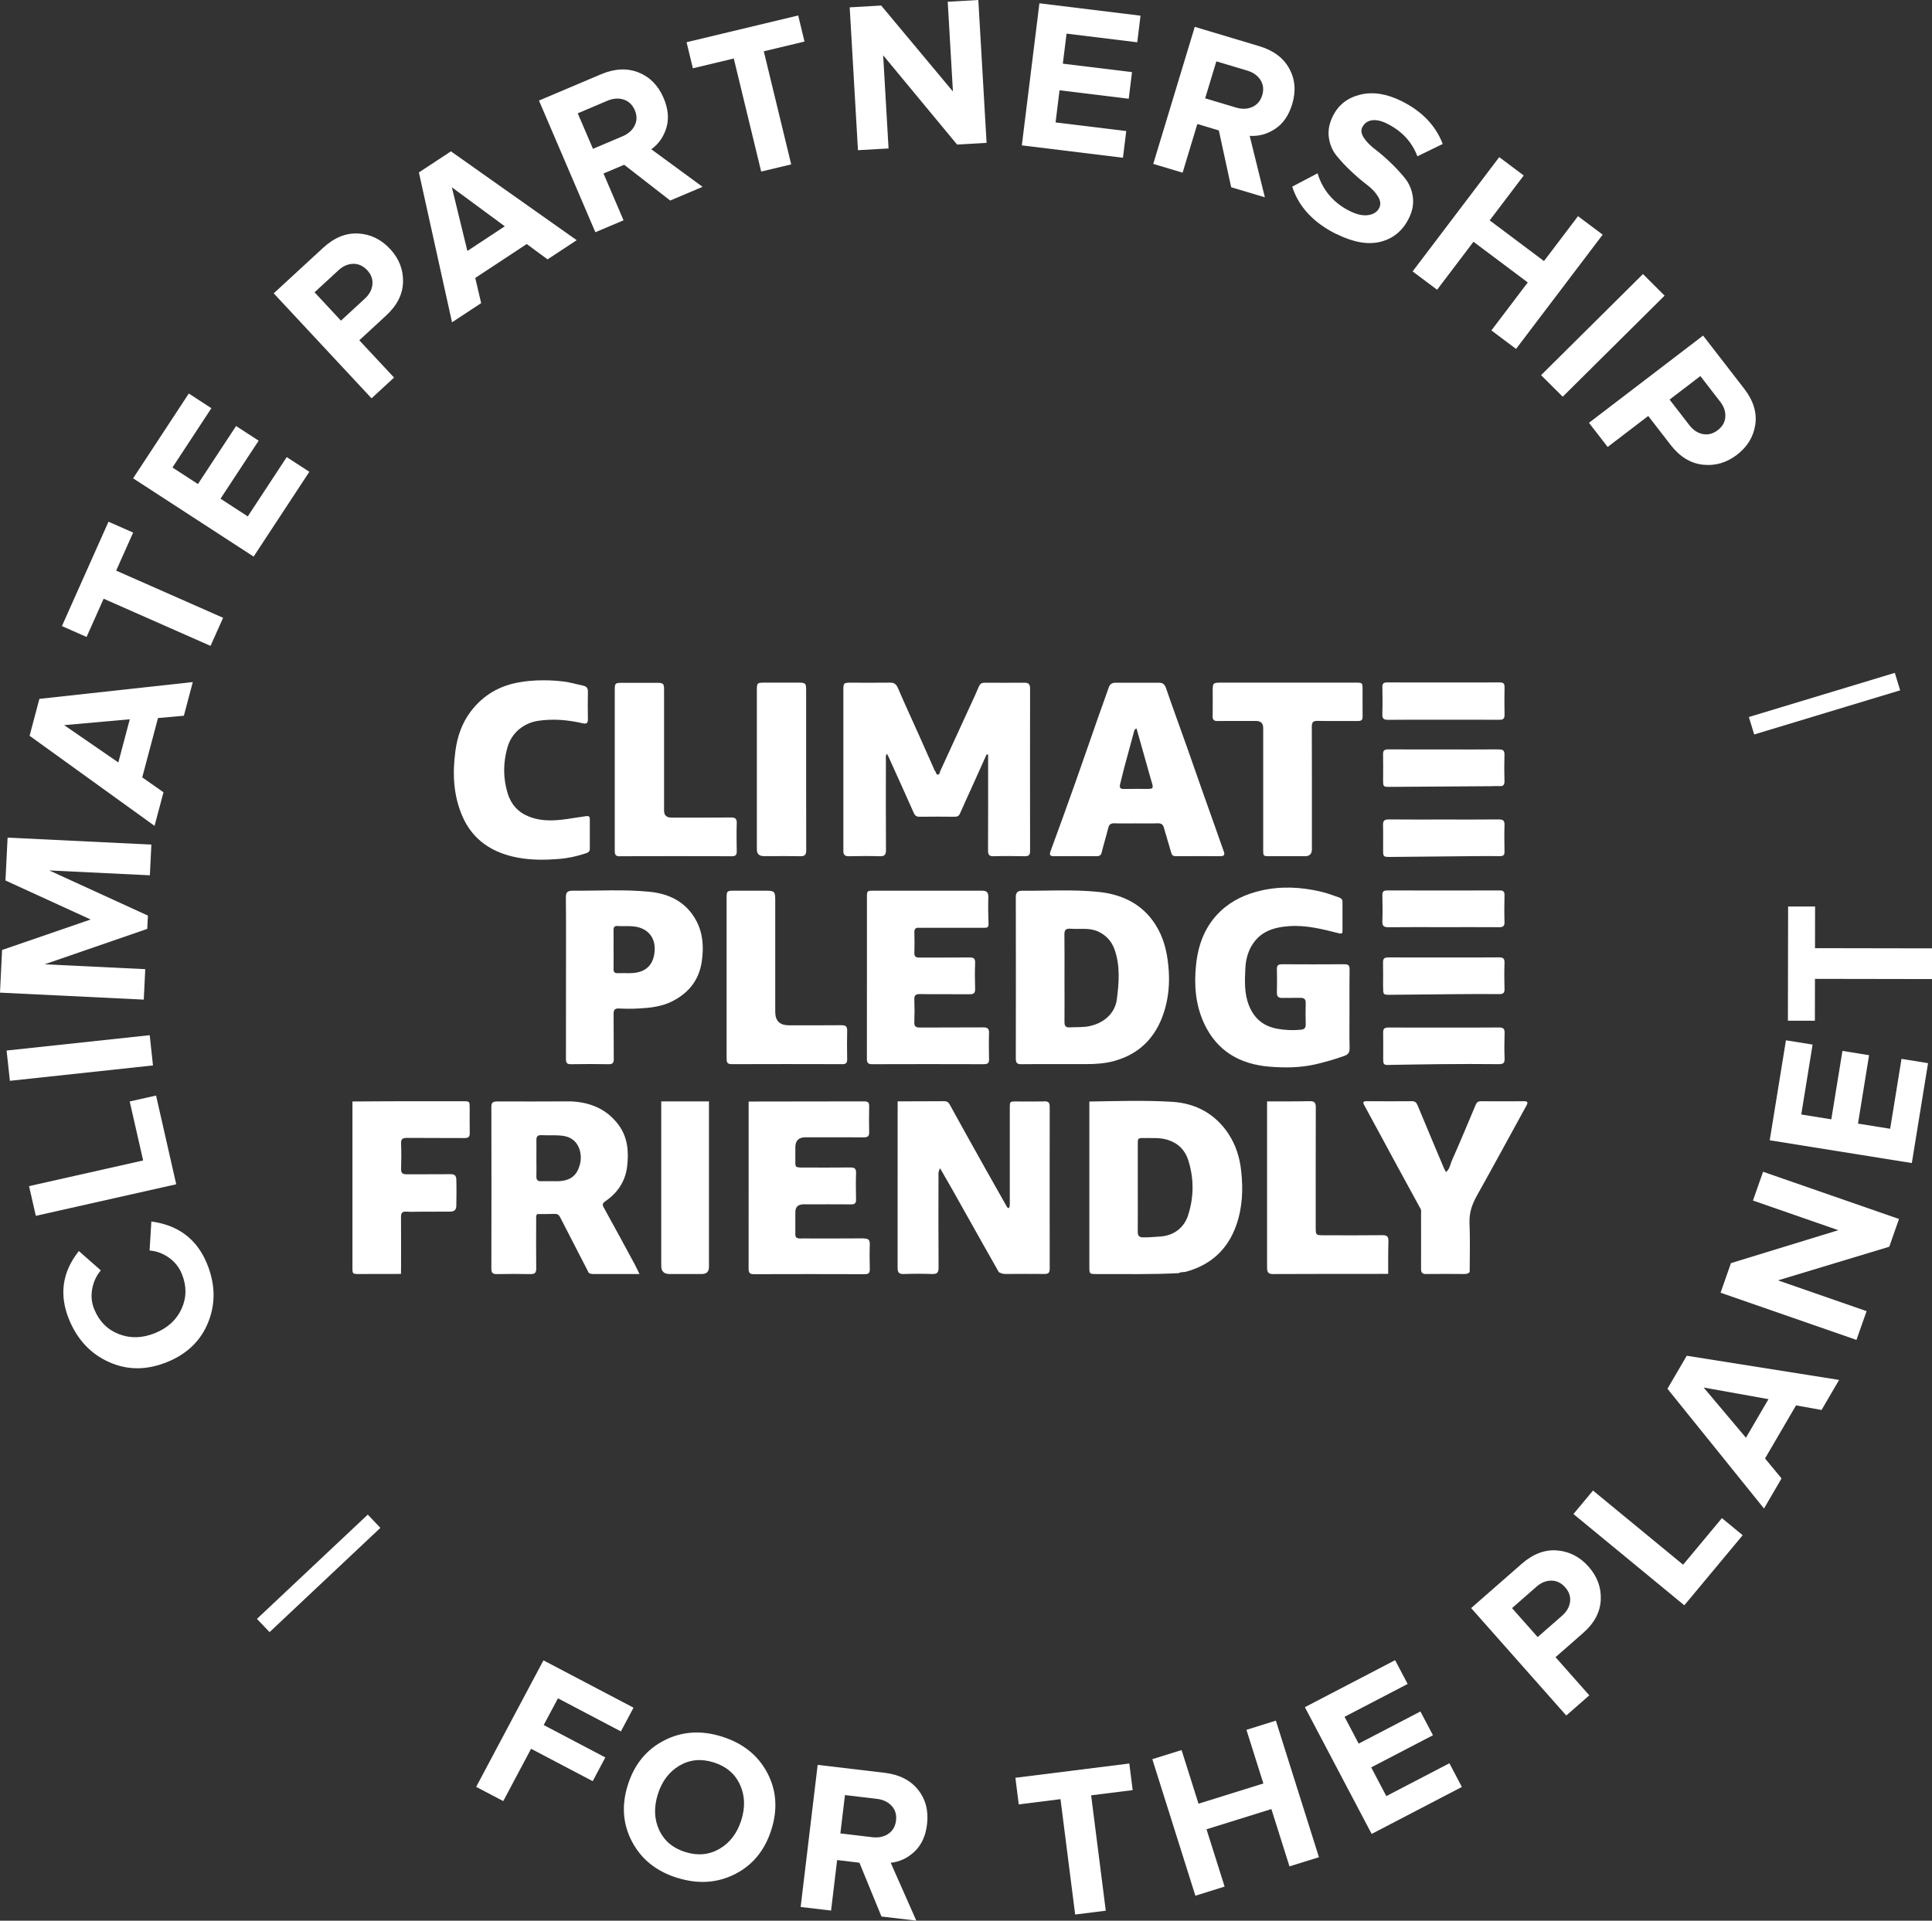 <svg width="174" height="173" viewBox="0 0 174 173" fill="none" xmlns="http://www.w3.org/2000/svg">
<rect x="0" y="0" width="174" height="173" fill="#333333" stroke="none"/>
<g id="5">
<path d="M94.035 99.205C93.201 99.224 92.364 99.209 91.53 99.209C90.944 99.209 90.944 99.209 90.944 99.807V108.24C90.944 108.388 90.955 108.541 90.917 108.682C90.873 108.86 90.775 108.849 90.686 108.701C90.039 107.556 89.392 106.415 88.749 105.27C87.669 103.341 86.589 101.413 85.527 99.476C85.404 99.257 85.266 99.186 85.038 99.186C83.64 99.194 82.242 99.198 80.844 99.201C80.844 104.196 80.847 109.195 80.84 114.19C80.84 114.61 80.956 114.766 81.393 114.751C82.242 114.721 83.09 114.721 83.939 114.751C84.383 114.766 84.533 114.636 84.529 114.179C84.511 111.458 84.518 108.738 84.522 106.017C84.522 105.813 84.484 105.601 84.593 105.408C84.626 105.103 84.716 105.315 84.765 105.397C85.09 105.958 85.415 106.519 85.733 107.084C86.686 108.775 87.632 110.47 88.585 112.161C89.041 112.967 89.497 113.774 89.953 114.576C90.132 114.688 90.323 114.747 90.543 114.747C91.721 114.74 92.898 114.736 94.076 114.747C94.431 114.751 94.539 114.617 94.539 114.275C94.532 109.407 94.532 104.538 94.539 99.669C94.539 99.287 94.394 99.19 94.035 99.198V99.205Z" fill="white"/>
<path d="M110.642 102.13C109.45 100.324 107.689 99.372 105.574 99.242C103.092 99.09 100.599 99.175 98.109 99.216V114.09C98.109 114.747 98.113 114.755 98.789 114.755C101.245 114.747 103.705 114.803 106.161 114.673C106.359 114.539 106.598 114.606 106.811 114.547C109.054 113.93 110.575 112.536 111.341 110.358C111.902 108.764 111.969 107.121 111.782 105.452C111.652 104.259 111.304 103.137 110.642 102.134V102.13ZM107.009 109.451C106.669 110.492 105.82 111.291 104.479 111.376C103.974 111.41 103.469 111.455 102.961 111.451C102.598 111.451 102.464 111.302 102.468 110.942C102.482 109.611 102.471 108.277 102.471 106.946V103.085C102.471 102.505 102.471 102.498 103.073 102.505C103.768 102.516 104.467 102.449 105.155 102.665C106.104 102.959 106.729 103.59 107.013 104.486C107.536 106.129 107.536 107.816 107.002 109.451H107.009Z" fill="white"/>
<path d="M54.372 108.756C54.23 108.5 54.275 108.366 54.495 108.214C55.617 107.452 56.319 106.415 56.48 105.066C56.641 103.728 56.536 102.427 55.699 101.305C54.645 99.892 53.161 99.283 51.43 99.201C49.21 99.205 46.989 99.22 44.769 99.209C44.384 99.209 44.249 99.316 44.253 99.71C44.264 104.564 44.264 109.414 44.253 114.268C44.253 114.632 44.373 114.766 44.743 114.759C45.756 114.74 46.769 114.736 47.782 114.759C48.174 114.766 48.298 114.632 48.294 114.246C48.275 112.781 48.286 111.317 48.29 109.853C48.29 109.682 48.242 109.492 48.395 109.351C48.914 109.351 49.438 109.351 49.957 109.336C50.2 109.329 50.339 109.422 50.443 109.63C50.993 110.708 51.546 111.778 52.103 112.856C52.413 113.458 52.723 114.064 53.034 114.662C53.224 114.766 53.434 114.751 53.639 114.751H57.59C57.456 114.472 57.332 114.19 57.186 113.919C56.256 112.194 55.321 110.473 54.372 108.756ZM52.245 104.798C51.991 105.921 51.329 106.385 50.159 106.393C49.684 106.393 49.206 106.385 48.731 106.393C48.428 106.4 48.301 106.281 48.309 105.976C48.324 105.415 48.309 104.854 48.309 104.293C48.309 103.761 48.32 103.23 48.309 102.698C48.301 102.386 48.402 102.23 48.742 102.245C49.411 102.282 50.077 102.212 50.746 102.312C52.103 102.513 52.465 103.828 52.249 104.798H52.245Z" fill="white"/>
<path d="M77.782 111.54C75.951 111.559 74.115 111.547 72.284 111.547C72.093 111.547 71.895 111.588 71.719 111.466C71.596 111.328 71.63 111.161 71.63 111.001C71.63 110.395 71.63 109.79 71.63 109.184C71.63 108.73 71.858 108.496 72.317 108.474C72.467 108.466 72.613 108.474 72.766 108.474C74.063 108.474 75.356 108.466 76.653 108.478C76.979 108.478 77.106 108.381 77.098 108.046C77.08 107.251 77.072 106.448 77.098 105.653C77.113 105.248 76.956 105.151 76.579 105.155C75.226 105.174 73.869 105.159 72.512 105.162C71.499 105.162 71.637 105.181 71.63 104.267C71.63 103.958 71.63 103.646 71.63 103.338C71.63 102.739 71.929 102.442 72.531 102.438C74.287 102.438 76.044 102.431 77.805 102.442C78.145 102.442 78.287 102.338 78.279 101.985C78.261 101.201 78.264 100.416 78.279 99.636C78.287 99.309 78.164 99.198 77.835 99.201C74.366 99.212 70.897 99.212 67.424 99.216V105.783C67.424 108.608 67.424 111.436 67.421 114.26C67.421 114.602 67.499 114.77 67.888 114.766C71.226 114.755 74.564 114.755 77.898 114.766C78.231 114.766 78.343 114.643 78.335 114.32C78.321 113.58 78.309 112.841 78.335 112.101C78.354 111.67 78.201 111.547 77.775 111.551L77.782 111.54Z" fill="white"/>
<path d="M50.324 77.367C51.172 77.3 51.994 77.118 52.802 76.846C52.992 76.783 53.116 76.679 53.12 76.471C53.12 75.568 53.12 74.665 53.12 73.762C53.12 73.557 53.011 73.472 52.798 73.509C52.402 73.576 52.002 73.624 51.609 73.687C50.282 73.903 48.959 74.063 47.655 73.557C46.675 73.178 46.032 72.461 45.73 71.487C45.3 70.101 45.303 68.689 45.711 67.287C46.081 66.013 47.15 65.128 48.451 64.927C49.808 64.719 51.153 64.842 52.484 65.147C52.813 65.221 52.951 65.147 52.948 64.79C52.933 63.961 52.929 63.132 52.948 62.304C52.955 61.969 52.813 61.817 52.507 61.754C51.882 61.623 51.273 61.43 50.63 61.371C50.63 61.371 48.724 61.114 46.873 61.438C45.023 61.728 43.517 62.601 42.395 64.084C41.603 65.132 41.192 66.332 41.016 67.633C40.743 69.647 40.822 71.617 41.637 73.505C42.59 75.709 44.392 76.839 46.687 77.259C47.89 77.478 49.112 77.463 50.335 77.367H50.324Z" fill="white"/>
<path d="M42.298 99.788C42.298 99.194 42.298 99.19 41.711 99.19C39.76 99.19 37.809 99.19 35.854 99.19C34.482 99.19 33.114 99.205 31.742 99.212V114.145C31.742 114.751 31.742 114.751 32.363 114.751C33.611 114.751 34.86 114.751 36.112 114.744C36.112 114.565 36.12 114.391 36.12 114.212C36.12 112.674 36.127 111.135 36.116 109.596C36.116 109.247 36.228 109.117 36.579 109.135C36.998 109.158 37.413 109.139 37.831 109.139C38.725 109.139 39.618 109.135 40.515 109.132C40.878 109.132 41.091 109.016 41.098 108.597C41.11 107.812 41.121 107.032 41.098 106.248C41.087 105.869 40.923 105.75 40.545 105.757C39.237 105.779 37.925 105.757 36.613 105.768C36.247 105.768 36.112 105.649 36.123 105.278C36.146 104.523 36.153 103.769 36.123 103.014C36.105 102.598 36.25 102.487 36.654 102.49C38.385 102.509 40.112 102.49 41.839 102.505C42.182 102.505 42.317 102.401 42.306 102.048C42.287 101.294 42.302 100.539 42.302 99.785L42.298 99.788Z" fill="white"/>
<path d="M137.26 99.19C135.963 99.198 134.67 99.194 133.373 99.19C133.133 99.19 133.003 99.275 132.905 99.506C132.199 101.193 131.492 102.877 130.752 104.549C130.603 104.884 130.577 105.296 130.229 105.568C130.162 105.441 130.098 105.345 130.053 105.241C129.257 103.353 128.461 101.465 127.676 99.569C127.575 99.32 127.452 99.183 127.16 99.186C125.807 99.198 124.45 99.194 123.093 99.186C122.753 99.186 122.716 99.272 122.88 99.569C123.818 101.279 124.734 102.999 125.665 104.713C126.405 106.077 127.149 107.437 127.893 108.797C128.031 108.964 127.983 109.165 127.983 109.351C127.983 110.994 127.99 112.636 127.983 114.279C127.983 114.614 128.08 114.759 128.442 114.751C129.59 114.736 130.737 114.744 131.885 114.751C132.072 114.751 132.24 114.721 132.363 114.569C132.363 113.105 132.412 111.637 132.348 110.176C132.307 109.262 132.565 108.492 133.003 107.712C134.516 105.006 135.993 102.278 137.484 99.562C137.623 99.309 137.593 99.186 137.271 99.186L137.26 99.19Z" fill="white"/>
<path d="M124.488 111.254C122.731 111.276 120.97 111.265 119.213 111.261C118.503 111.261 118.496 111.239 118.496 110.537C118.496 106.939 118.492 103.345 118.503 99.751C118.503 99.342 118.406 99.171 117.957 99.183C116.675 99.212 115.393 99.201 114.115 99.205C114.115 104.174 114.115 109.147 114.115 114.116C114.115 114.502 114.148 114.759 114.653 114.755C118.111 114.736 121.568 114.744 125.022 114.74C125.026 113.762 125.015 112.785 125.045 111.811C125.059 111.388 124.929 111.246 124.495 111.254H124.488Z" fill="white"/>
<path d="M59.556 114.038C59.556 114.513 59.803 114.751 60.296 114.751H63.204C63.634 114.751 63.851 114.539 63.851 114.119C63.851 109.147 63.851 104.178 63.851 99.205C62.419 99.205 60.984 99.205 59.553 99.205V114.034L59.556 114.038Z" fill="white"/>
<path d="M75.951 76.653C75.951 76.976 76.085 77.129 76.44 77.121C77.364 77.103 78.291 77.092 79.214 77.121C79.67 77.136 79.797 76.995 79.793 76.545C79.775 73.836 79.782 71.13 79.786 68.421C79.786 68.257 79.734 68.075 79.879 67.893C79.935 68.001 79.984 68.075 80.018 68.153C80.776 69.833 81.539 71.513 82.287 73.197C82.395 73.446 82.518 73.568 82.81 73.565C83.868 73.55 84.925 73.553 85.983 73.565C86.222 73.565 86.365 73.494 86.462 73.267C86.813 72.457 87.191 71.654 87.553 70.848C87.987 69.882 88.42 68.915 88.854 67.953C88.899 67.957 88.948 67.964 88.992 67.968V68.525C88.992 71.22 89 73.91 88.985 76.605C88.985 76.984 89.082 77.132 89.486 77.121C90.424 77.095 91.362 77.103 92.304 77.121C92.652 77.129 92.771 77.002 92.771 76.66C92.764 71.777 92.764 66.894 92.771 62.01C92.771 61.657 92.652 61.49 92.285 61.493C91.078 61.501 89.871 61.497 88.663 61.493C88.406 61.493 88.26 61.601 88.159 61.839C87.949 62.341 87.718 62.839 87.49 63.333C86.555 65.374 85.621 67.41 84.683 69.447C84.63 69.562 84.638 69.748 84.488 69.77C84.29 69.796 84.324 69.558 84.223 69.462C84.163 69.402 84.141 69.305 84.103 69.224C83.666 68.243 83.228 67.254 82.791 66.273C82.152 64.846 81.494 63.426 80.877 61.988C80.724 61.631 80.541 61.479 80.156 61.486C79.008 61.501 77.861 61.49 76.713 61.49C75.962 61.49 75.954 61.497 75.954 62.226V76.255C75.954 76.389 75.958 76.523 75.958 76.657L75.951 76.653Z" fill="white"/>
<path d="M104.964 90.698C105.249 89.642 105.331 88.542 105.26 87.442C105.174 86.119 104.931 84.829 104.284 83.655C103.125 81.552 101.219 80.567 98.913 80.332C96.629 80.102 94.326 80.247 92.031 80.232C91.646 80.232 91.482 80.396 91.486 80.801C91.497 85.654 91.493 90.508 91.486 95.362C91.486 95.722 91.598 95.856 91.971 95.853C93.104 95.834 94.237 95.845 95.369 95.845C96.188 95.845 97.01 95.845 97.829 95.845C98.692 95.845 99.548 95.789 100.389 95.552C102.901 94.842 104.322 93.114 104.968 90.698H104.964ZM98.191 92.411C97.567 92.552 96.95 92.5 96.334 92.537C95.975 92.56 95.87 92.396 95.87 92.066C95.881 90.735 95.87 89.404 95.87 88.078C95.87 86.751 95.881 85.476 95.863 84.175C95.855 83.763 95.997 83.625 96.405 83.651C97.257 83.711 98.132 83.529 98.95 83.926C99.638 84.264 100.109 84.781 100.367 85.491C100.905 86.985 100.782 88.52 100.58 90.04C100.412 91.27 99.425 92.132 98.188 92.407L98.191 92.411Z" fill="white"/>
<path d="M112.709 85.223C113.461 83.889 114.739 83.51 116.133 83.417C117.651 83.313 119.12 83.692 120.574 84.06C120.817 84.123 120.907 84.097 120.907 83.848C120.907 82.975 120.907 82.102 120.907 81.228C120.907 81.024 120.795 80.905 120.608 80.838C120.051 80.637 119.494 80.433 118.914 80.299C117.135 79.89 115.348 79.801 113.558 80.217C112.194 80.533 110.945 81.098 109.913 82.079C108.527 83.395 107.91 85.078 107.719 86.896C107.532 88.698 107.659 90.49 108.448 92.188C109.618 94.704 111.704 95.868 114.369 96.079C115.726 96.187 117.094 96.176 118.455 95.868C119.355 95.659 120.23 95.41 121.094 95.098C121.43 94.975 121.557 94.778 121.546 94.407C121.52 93.255 121.538 92.099 121.538 90.943C121.538 89.728 121.527 88.516 121.546 87.305C121.55 86.948 121.426 86.847 121.082 86.851C119.206 86.862 117.326 86.862 115.449 86.851C115.124 86.851 114.993 86.955 115.001 87.282C115.016 87.992 115.016 88.702 115.001 89.412C114.993 89.754 115.135 89.891 115.479 89.884C116.017 89.869 116.552 89.891 117.086 89.876C117.438 89.865 117.61 89.977 117.595 90.356C117.576 90.991 117.58 91.627 117.595 92.263C117.599 92.571 117.494 92.712 117.169 92.746C116.436 92.82 115.722 92.79 114.993 92.653C113.771 92.418 112.967 91.735 112.504 90.612C112.048 89.512 112.104 88.353 112.16 87.204C112.194 86.509 112.358 85.833 112.706 85.212L112.709 85.223Z" fill="white"/>
<path d="M94.928 77.118C96.21 77.11 97.492 77.11 98.774 77.118C99.047 77.118 99.159 77.025 99.227 76.757C99.402 76.029 99.63 75.308 99.81 74.579C99.888 74.26 100.034 74.144 100.367 74.156C101.006 74.178 101.649 74.163 102.288 74.163C102.927 74.163 103.6 74.178 104.254 74.156C104.576 74.144 104.74 74.249 104.826 74.561C105.035 75.315 105.275 76.058 105.484 76.809C105.548 77.032 105.66 77.121 105.891 77.118C107.233 77.11 108.575 77.11 109.917 77.118C110.269 77.118 110.321 76.969 110.212 76.672C109.973 76.021 109.749 75.367 109.517 74.709C109.084 73.49 108.646 72.268 108.216 71.045C107.798 69.848 107.383 68.651 106.96 67.458C106.314 65.637 105.648 63.824 105.02 61.999C104.905 61.664 104.74 61.493 104.396 61.493H100.46C100.157 61.493 99.959 61.623 99.858 61.917C99.559 62.779 99.242 63.638 98.939 64.5C98.225 66.529 97.53 68.566 96.808 70.595C96.091 72.624 95.358 74.646 94.614 76.668C94.491 77.01 94.573 77.121 94.932 77.121L94.928 77.118ZM100.875 70.64C101.002 70.127 101.129 69.61 101.264 69.097C101.555 68.005 101.854 66.916 102.15 65.823C102.176 65.734 102.225 65.667 102.359 65.615C102.669 66.719 102.976 67.804 103.282 68.889C103.439 69.439 103.589 69.993 103.753 70.543C103.88 70.978 103.839 71.052 103.406 71.056C102.677 71.06 101.948 71.045 101.223 71.064C100.879 71.075 100.808 70.926 100.879 70.64H100.875Z" fill="white"/>
<path d="M88.637 95.849C88.97 95.849 89.082 95.734 89.075 95.41C89.06 94.626 89.048 93.842 89.075 93.058C89.09 92.634 88.925 92.534 88.529 92.537C86.637 92.552 84.742 92.537 82.851 92.552C82.455 92.552 82.328 92.43 82.346 92.043C82.373 91.378 82.373 90.709 82.346 90.047C82.331 89.665 82.447 89.531 82.847 89.538C84.335 89.561 85.826 89.538 87.318 89.553C87.714 89.557 87.834 89.43 87.822 89.044C87.796 88.275 87.792 87.505 87.822 86.736C87.837 86.338 87.695 86.231 87.31 86.238C85.804 86.257 84.301 86.238 82.795 86.249C82.473 86.249 82.339 86.156 82.35 85.818C82.369 85.212 82.369 84.603 82.35 83.997C82.339 83.662 82.47 83.532 82.795 83.566C82.915 83.577 83.034 83.566 83.154 83.566H88.562C88.802 83.566 89.045 83.603 89.03 83.216C89 82.417 88.985 81.618 89.011 80.823C89.022 80.403 88.873 80.217 88.462 80.228C88.357 80.228 88.252 80.225 88.147 80.225H78.672C78.089 80.225 78.078 80.236 78.078 80.827V88.063C78.078 90.49 78.078 92.917 78.074 95.343C78.074 95.678 78.134 95.853 78.537 95.853C81.905 95.841 85.273 95.841 88.641 95.853L88.637 95.849Z" fill="white"/>
<path d="M51.55 80.228C51.131 80.228 50.959 80.366 50.963 80.827C50.989 83.224 50.974 85.621 50.974 88.018C50.974 90.415 50.978 92.928 50.97 95.388C50.97 95.726 51.06 95.86 51.422 95.853C52.555 95.834 53.688 95.834 54.82 95.853C55.179 95.856 55.28 95.73 55.276 95.388C55.261 94.043 55.28 92.697 55.261 91.348C55.258 90.969 55.355 90.813 55.762 90.835C56.342 90.865 56.925 90.869 57.504 90.835C58.532 90.783 59.56 90.672 60.494 90.211C62.012 89.457 62.969 88.282 63.208 86.569C63.384 85.309 63.32 84.086 62.715 82.945C61.833 81.273 60.315 80.507 58.521 80.325C56.207 80.091 53.878 80.247 51.553 80.225L51.55 80.228ZM55.654 83.41C56.375 83.451 57.1 83.324 57.807 83.625C58.723 84.019 59.029 84.867 58.958 85.68C58.846 87.022 58.05 87.654 56.697 87.654C56.338 87.654 55.983 87.643 55.624 87.654C55.355 87.661 55.254 87.554 55.258 87.286C55.269 86.695 55.258 86.104 55.258 85.513C55.258 84.922 55.265 84.361 55.258 83.785C55.25 83.499 55.358 83.384 55.65 83.402L55.654 83.41Z" fill="white"/>
<path d="M109.648 64.942C110.811 64.927 111.973 64.939 113.136 64.939C113.554 64.939 113.767 65.15 113.767 65.574V76.538C113.767 77.118 113.767 77.118 114.365 77.118H117.539C117.946 77.118 118.148 76.913 118.152 76.508C118.152 72.825 118.159 69.142 118.144 65.455C118.144 65.043 118.271 64.924 118.679 64.931C119.886 64.954 121.094 64.931 122.301 64.942C122.604 64.942 122.727 64.849 122.72 64.534C122.705 63.734 122.72 62.935 122.716 62.136C122.716 61.49 122.716 61.486 122.08 61.486H109.966C109.248 61.486 109.218 61.52 109.218 62.244C109.218 62.969 109.229 63.753 109.214 64.507C109.207 64.835 109.327 64.946 109.656 64.942H109.648Z" fill="white"/>
<path d="M55.818 77.121C59.186 77.11 62.554 77.11 65.918 77.121C66.255 77.121 66.359 76.999 66.352 76.679C66.337 75.835 66.326 74.992 66.352 74.152C66.367 73.732 66.213 73.624 65.814 73.632C64.027 73.65 62.236 73.639 60.45 73.639C60.023 73.639 59.807 73.427 59.807 73.007V62.136C59.807 61.568 59.743 61.505 59.164 61.501C58.136 61.497 57.108 61.501 56.08 61.501C55.392 61.501 55.366 61.523 55.366 62.192V69.291C55.366 71.732 55.366 74.171 55.366 76.612C55.366 76.943 55.411 77.132 55.818 77.129V77.121Z" fill="white"/>
<path d="M75.853 95.853C76.227 95.853 76.306 95.704 76.298 95.377C76.283 94.533 76.276 93.69 76.298 92.846C76.31 92.452 76.171 92.341 75.782 92.341C74.201 92.359 72.624 92.348 71.043 92.348C70.228 92.348 69.82 91.947 69.82 91.14V81.065C69.82 80.299 69.749 80.228 68.983 80.225C68.015 80.221 67.043 80.221 66.075 80.225C65.481 80.225 65.44 80.273 65.44 80.853V88C65.44 90.441 65.44 92.883 65.44 95.325C65.44 95.644 65.47 95.849 65.885 95.849C69.207 95.838 72.531 95.838 75.853 95.849V95.853Z" fill="white"/>
<path d="M68.785 77.114C69.873 77.114 70.961 77.099 72.045 77.121C72.467 77.132 72.613 77.01 72.609 76.575C72.598 71.755 72.602 66.934 72.602 62.114C72.602 61.553 72.534 61.486 71.951 61.486C70.908 61.486 69.865 61.486 68.826 61.486C68.202 61.486 68.165 61.523 68.165 62.136V76.508C68.165 76.909 68.374 77.11 68.789 77.11L68.785 77.114Z" fill="white"/>
<path d="M125.037 64.835C126.689 64.816 128.341 64.827 129.994 64.827C131.646 64.827 133.358 64.82 135.04 64.831C135.387 64.831 135.511 64.723 135.503 64.374C135.485 63.545 135.488 62.716 135.503 61.891C135.503 61.597 135.421 61.467 135.1 61.467C131.705 61.475 128.308 61.475 124.914 61.467C124.607 61.467 124.491 61.575 124.499 61.884C124.514 62.698 124.525 63.511 124.495 64.322C124.476 64.749 124.645 64.838 125.037 64.835Z" fill="white"/>
<path d="M134.991 67.496C133.339 67.514 131.683 67.503 130.031 67.503C128.379 67.503 126.697 67.51 125.026 67.496C124.674 67.496 124.551 67.607 124.562 67.957C124.581 68.711 124.566 69.465 124.566 70.22C124.566 70.87 124.566 70.878 125.201 70.874C128.211 70.855 131.216 70.833 134.225 70.814C134.494 70.814 134.763 70.788 135.028 70.807C135.372 70.829 135.507 70.707 135.496 70.35C135.473 69.566 135.47 68.781 135.496 68.001C135.511 67.603 135.369 67.499 134.984 67.503L134.991 67.496Z" fill="white"/>
<path d="M134.987 73.806C133.335 73.825 131.683 73.814 130.027 73.814C128.371 73.814 126.723 73.825 125.067 73.806C124.671 73.806 124.547 73.936 124.559 74.319C124.581 75.059 124.562 75.798 124.566 76.538C124.566 77.17 124.581 77.188 125.216 77.185C127.717 77.162 130.218 77.136 132.718 77.114C133.507 77.106 134.296 77.099 135.085 77.114C135.391 77.118 135.507 77.01 135.499 76.701C135.485 75.902 135.473 75.103 135.499 74.308C135.514 73.907 135.365 73.806 134.984 73.81L134.987 73.806Z" fill="white"/>
<path d="M125.03 83.517C126.671 83.499 128.308 83.51 129.945 83.51C131.582 83.51 133.313 83.503 134.995 83.514C135.339 83.514 135.514 83.443 135.499 83.049C135.473 82.235 135.481 81.421 135.499 80.611C135.503 80.303 135.384 80.202 135.081 80.202C131.698 80.21 128.319 80.21 124.936 80.202C124.607 80.202 124.491 80.31 124.499 80.637C124.517 81.421 124.525 82.206 124.499 82.986C124.484 83.402 124.633 83.517 125.037 83.514L125.03 83.517Z" fill="white"/>
<path d="M124.57 88.906C124.57 89.601 124.57 89.609 125.25 89.601C127.156 89.587 129.059 89.561 130.965 89.546C132.319 89.534 133.675 89.527 135.032 89.538C135.376 89.538 135.511 89.438 135.499 89.081C135.477 88.297 135.473 87.513 135.499 86.732C135.514 86.338 135.38 86.227 134.991 86.231C133.354 86.249 131.713 86.238 130.076 86.238C128.439 86.238 126.708 86.245 125.026 86.234C124.678 86.234 124.551 86.346 124.559 86.695C124.577 87.435 124.562 88.174 124.562 88.914L124.57 88.906Z" fill="white"/>
<path d="M125.168 95.916C126.685 95.897 128.203 95.86 129.721 95.849C131.477 95.834 133.234 95.83 134.991 95.849C135.372 95.849 135.522 95.76 135.507 95.355C135.477 94.589 135.481 93.816 135.507 93.05C135.522 92.656 135.384 92.545 134.995 92.545C133.343 92.564 131.691 92.552 130.038 92.552C128.386 92.552 126.704 92.56 125.037 92.549C124.689 92.549 124.562 92.664 124.57 93.01C124.588 93.779 124.57 94.548 124.574 95.317C124.574 95.901 124.596 95.931 125.172 95.923L125.168 95.916Z" fill="white"/>
<path d="M33.122 136.422L34.258 137.615L24.278 147.007L23.141 145.814L33.122 136.422Z" fill="white"/>
<path d="M18.637 113.807C19.385 115.621 19.43 117.368 18.772 119.047C18.114 120.727 16.873 121.943 15.049 122.682C13.225 123.425 11.487 123.425 9.831 122.69C8.175 121.95 6.975 120.675 6.227 118.865C5.308 116.635 5.599 114.576 7.102 112.681L9.079 114.424C8.683 114.892 8.425 115.446 8.306 116.085C8.186 116.728 8.246 117.345 8.493 117.94C8.941 119.025 9.681 119.768 10.713 120.166C11.745 120.567 12.832 120.534 13.972 120.069C15.112 119.605 15.909 118.869 16.361 117.866C16.813 116.858 16.817 115.814 16.372 114.729C16.125 114.134 15.737 113.647 15.206 113.272C14.675 112.897 14.096 112.685 13.472 112.633L13.632 110.02C16.066 110.351 17.733 111.614 18.637 113.807Z" fill="white"/>
<path d="M14.055 98.677L15.871 106.668L3.226 109.511L2.617 106.835L12.892 104.523L11.681 99.209L14.051 98.677H14.055Z" fill="white"/>
<path d="M13.483 93.236L13.778 95.964L0.89 97.35L0.594 94.622L13.483 93.24V93.236Z" fill="white"/>
<path d="M13.632 76.077L13.498 78.838L4.433 78.4L13.322 82.469L13.262 83.666L4.018 86.855L13.083 87.293L12.948 90.036L0 89.408L0.187 85.565L8.164 82.819L0.493 79.307L0.684 75.445L13.632 76.073V76.077Z" fill="white"/>
<path d="M17.363 61.438L16.559 64.467L14.23 64.675L12.81 70.019L14.724 71.361L13.92 74.386L2.665 66.273L3.547 62.947L17.359 61.434L17.363 61.438ZM11.688 64.786L5.779 65.314L10.657 68.674L11.688 64.786Z" fill="white"/>
<path d="M20.091 55.647L18.962 58.175L9.334 53.927L7.797 57.372L5.577 56.391L9.771 46.992L11.991 47.969L10.462 51.396L20.091 55.644V55.647Z" fill="white"/>
<path d="M27.859 42.495L22.842 50.132L11.988 43.082L17.004 35.444L19.037 36.767L15.531 42.108L17.826 43.598L21.261 38.373L23.295 39.692L19.86 44.918L22.315 46.512L25.822 41.172L27.855 42.491L27.859 42.495Z" fill="white"/>
<path d="M35.488 34.01L33.462 35.876L24.652 26.421L29.1 22.321C30.098 21.403 31.152 20.972 32.258 21.032C33.365 21.091 34.325 21.556 35.133 22.425C35.933 23.284 36.321 24.273 36.299 25.384C36.276 26.495 35.768 27.506 34.781 28.416L32.359 30.65L35.492 34.01H35.488ZM32.86 26.896C33.267 26.521 33.495 26.097 33.54 25.622C33.585 25.146 33.428 24.718 33.066 24.332C32.703 23.945 32.284 23.756 31.81 23.763C31.331 23.774 30.89 23.964 30.483 24.343L28.33 26.328L30.707 28.881L32.86 26.896Z" fill="white"/>
<path d="M51.938 21.634L49.314 23.362L47.438 21.98L42.803 25.034L43.334 27.302L40.71 29.03L37.727 15.531L40.612 13.632L51.938 21.634ZM45.461 20.381L40.695 16.869L42.093 22.604L45.464 20.381H45.461Z" fill="white"/>
<path d="M63.275 16.828L60.36 18.062L56.215 14.84L54.353 15.628L56.158 19.843L53.62 20.916L48.541 9.057L54.121 6.693C55.347 6.173 56.476 6.117 57.5 6.522C58.525 6.928 59.28 7.693 59.762 8.819C60.177 9.793 60.263 10.689 60.016 11.506C59.769 12.324 59.317 12.971 58.659 13.446L63.275 16.828ZM56.065 12.276C56.588 12.053 56.958 11.726 57.168 11.294C57.377 10.863 57.377 10.402 57.168 9.919C56.958 9.433 56.626 9.117 56.17 8.968C55.71 8.819 55.22 8.856 54.697 9.076L52.032 10.206L53.404 13.405L56.069 12.276H56.065Z" fill="white"/>
<path d="M71.256 14.807L68.553 15.453L66.086 5.27L62.401 6.151L61.833 3.802L71.888 1.394L72.456 3.743L68.789 4.62L71.256 14.803V14.807Z" fill="white"/>
<path d="M88.854 12.867L86.196 13.019L79.539 4.98L80.025 13.372L77.27 13.528L76.526 0.662L79.36 0.498L85.823 8.24L85.355 0.156L88.11 0L88.854 12.87V12.867Z" fill="white"/>
<path d="M101.133 14.208L92.028 13.093L93.612 0.297L102.718 1.412L102.423 3.809L96.057 3.029L95.721 5.735L101.952 6.496L101.656 8.894L95.425 8.132L95.066 11.027L101.432 11.804L101.137 14.201L101.133 14.208Z" fill="white"/>
<path d="M113.917 17.772L110.882 16.866L109.771 11.748L107.835 11.168L106.508 15.554L103.865 14.762L107.603 2.419L113.412 4.159C114.69 4.542 115.591 5.214 116.118 6.181C116.645 7.147 116.731 8.213 116.376 9.384C116.07 10.395 115.558 11.138 114.84 11.61C114.122 12.082 113.36 12.29 112.549 12.235L113.917 17.772ZM111.311 9.685C111.857 9.849 112.351 9.83 112.788 9.633C113.225 9.436 113.524 9.083 113.678 8.578C113.831 8.072 113.778 7.615 113.524 7.21C113.266 6.805 112.866 6.519 112.321 6.355L109.547 5.526L108.538 8.856L111.311 9.685Z" fill="white"/>
<path d="M120.353 21.084C118.29 20.054 116.967 18.631 116.38 16.81L118.66 15.613C119.135 17.144 120.099 18.278 121.557 19.006C122.192 19.322 122.753 19.448 123.228 19.374C123.706 19.304 124.035 19.088 124.215 18.731C124.372 18.419 124.338 18.081 124.11 17.706C123.886 17.334 123.549 16.977 123.105 16.639C122.66 16.301 122.189 15.903 121.699 15.438C121.206 14.978 120.772 14.513 120.391 14.048C120.01 13.584 119.77 13.034 119.681 12.395C119.587 11.759 119.714 11.101 120.058 10.421C120.559 9.429 121.378 8.797 122.518 8.522C123.658 8.247 124.891 8.444 126.226 9.105C128.068 10.023 129.302 11.309 129.934 12.967L127.654 14.078C127.164 12.781 126.252 11.8 124.921 11.135C124.402 10.874 123.942 10.774 123.549 10.837C123.153 10.9 122.869 11.109 122.69 11.465C122.551 11.741 122.596 12.056 122.832 12.413C123.067 12.77 123.407 13.116 123.852 13.454C124.297 13.792 124.76 14.193 125.246 14.658C125.732 15.123 126.162 15.591 126.54 16.059C126.917 16.531 127.153 17.085 127.242 17.728C127.332 18.371 127.209 19.025 126.869 19.694C126.312 20.801 125.463 21.493 124.327 21.779C123.191 22.061 121.871 21.827 120.365 21.076L120.353 21.084Z" fill="white"/>
<path d="M136.539 31.427L134.318 29.762L137.593 25.439L132.704 21.775L129.429 26.097L127.224 24.447L135.025 14.152L137.23 15.806L134.165 19.85L139.054 23.514L142.119 19.471L144.34 21.136L136.535 31.431L136.539 31.427Z" fill="white"/>
<path d="M140.744 35.734L138.793 33.791L147.969 24.685L149.917 26.629L140.74 35.734H140.744Z" fill="white"/>
<path d="M144.788 40.257L143.106 38.083L153.385 30.226L157.082 35.006C157.912 36.076 158.245 37.158 158.084 38.25C157.923 39.339 157.37 40.246 156.424 40.971C155.49 41.684 154.466 41.978 153.355 41.855C152.245 41.729 151.277 41.134 150.459 40.072L148.444 37.466L144.792 40.257H144.788ZM152.156 38.306C152.496 38.745 152.899 39.008 153.367 39.098C153.834 39.187 154.279 39.068 154.701 38.748C155.124 38.425 155.352 38.027 155.385 37.555C155.419 37.083 155.269 36.626 154.929 36.188L153.139 33.872L150.365 35.991L152.156 38.306Z" fill="white"/>
<path d="M157.987 66.154L157.505 64.582L170.651 60.605L171.133 62.177L157.987 66.154Z" fill="white"/>
<path d="M45.326 162.226L42.885 160.944L48.944 149.549L57.056 153.812L55.919 155.949L50.249 152.968L48.967 155.376L54.517 158.294L53.381 160.431L47.83 157.513L45.322 162.23L45.326 162.226Z" fill="white"/>
<path d="M60.977 169.135C59.111 168.548 57.758 167.466 56.925 165.883C56.087 164.303 55.964 162.59 56.551 160.747C57.138 158.903 58.229 157.576 59.825 156.759C61.421 155.941 63.156 155.83 65.021 156.417C66.897 157.008 68.258 158.089 69.095 159.665C69.933 161.241 70.056 162.954 69.469 164.809C68.879 166.663 67.787 167.998 66.191 168.804C64.595 169.614 62.857 169.722 60.98 169.131L60.977 169.135ZM59.362 164.816C59.807 165.794 60.588 166.459 61.713 166.812C62.838 167.165 63.866 167.068 64.8 166.526C65.735 165.983 66.385 165.125 66.759 163.958C67.129 162.791 67.092 161.717 66.64 160.739C66.191 159.762 65.402 159.093 64.277 158.74C63.152 158.387 62.128 158.483 61.197 159.03C60.266 159.576 59.62 160.431 59.25 161.598C58.88 162.765 58.913 163.839 59.358 164.813L59.362 164.816Z" fill="white"/>
<path d="M82.533 172.993L79.386 172.621L77.401 167.775L75.394 167.537L74.848 172.086L72.108 171.762L73.641 158.963L79.662 159.676C80.986 159.832 81.995 160.342 82.679 161.2C83.367 162.059 83.636 163.099 83.49 164.315C83.367 165.363 82.989 166.18 82.365 166.771C81.741 167.358 81.023 167.697 80.219 167.782L82.529 173L82.533 172.993ZM78.56 165.478C79.124 165.545 79.606 165.444 80.006 165.173C80.403 164.902 80.634 164.504 80.698 163.98C80.761 163.456 80.631 163.014 80.309 162.661C79.984 162.304 79.543 162.092 78.975 162.025L76.1 161.683L75.685 165.136L78.56 165.478Z" fill="white"/>
<path d="M99.589 172.097L96.831 172.443L95.511 162.051L91.751 162.523L91.448 160.126L101.709 158.84L102.011 161.237L98.27 161.706L99.589 172.097Z" fill="white"/>
<path d="M118.787 167.28L116.133 168.105L114.504 162.943L108.661 164.764L110.291 169.926L107.659 170.748L103.78 158.45L106.415 157.629L107.94 162.46L113.782 160.639L112.257 155.807L114.907 154.979L118.787 167.277V167.28Z" fill="white"/>
<path d="M131.661 160.951L123.534 165.184L117.52 153.767L125.646 149.534L126.775 151.675L121.094 154.633L122.364 157.049L127.926 154.154L129.055 156.294L123.493 159.189L124.854 161.776L130.536 158.818L131.664 160.959L131.661 160.951Z" fill="white"/>
<path d="M143.132 152.704L141.061 154.518L132.494 144.84L137.047 140.856C138.067 139.96 139.133 139.559 140.235 139.648C141.338 139.737 142.288 140.224 143.076 141.116C143.854 141.997 144.22 142.993 144.168 144.1C144.115 145.212 143.585 146.208 142.572 147.092L140.093 149.263L143.136 152.7L143.132 152.704ZM140.688 145.524C141.106 145.16 141.342 144.74 141.402 144.268C141.461 143.796 141.312 143.365 140.961 142.967C140.609 142.569 140.194 142.372 139.72 142.368C139.241 142.368 138.796 142.547 138.378 142.915L136.176 144.844L138.486 147.453L140.688 145.524Z" fill="white"/>
<path d="M156.948 138.28L151.692 144.591L141.708 136.37L143.469 134.255L151.584 140.934L155.079 136.738L156.951 138.28H156.948Z" fill="white"/>
<path d="M165.635 124.288L164.053 126.997L161.755 126.584L158.962 131.364L160.45 133.163L158.869 135.872L150.175 125.087L151.913 122.113L165.635 124.291V124.288ZM159.273 126.023L153.434 124.975L157.243 129.498L159.273 126.023Z" fill="white"/>
<path d="M171.028 109.793L170.15 112.294L160.129 115.323L168.109 118.096L167.197 120.686L154.959 116.435L155.894 113.77L165.564 110.804L157.875 108.132L158.787 105.542L171.025 109.793H171.028Z" fill="white"/>
<path d="M173.645 95.752L172.183 104.757L159.385 102.706L160.846 93.701L163.246 94.087L162.226 100.383L164.932 100.818L165.934 94.656L168.333 95.042L167.335 101.204L170.232 101.669L171.253 95.373L173.652 95.76L173.645 95.752Z" fill="white"/>
<path d="M174 85.42V88.185L163.459 88.167L163.452 91.935H161.022L161.041 81.648H163.47L163.463 85.402L173.996 85.42H174Z" fill="white"/>
</g>
</svg>
